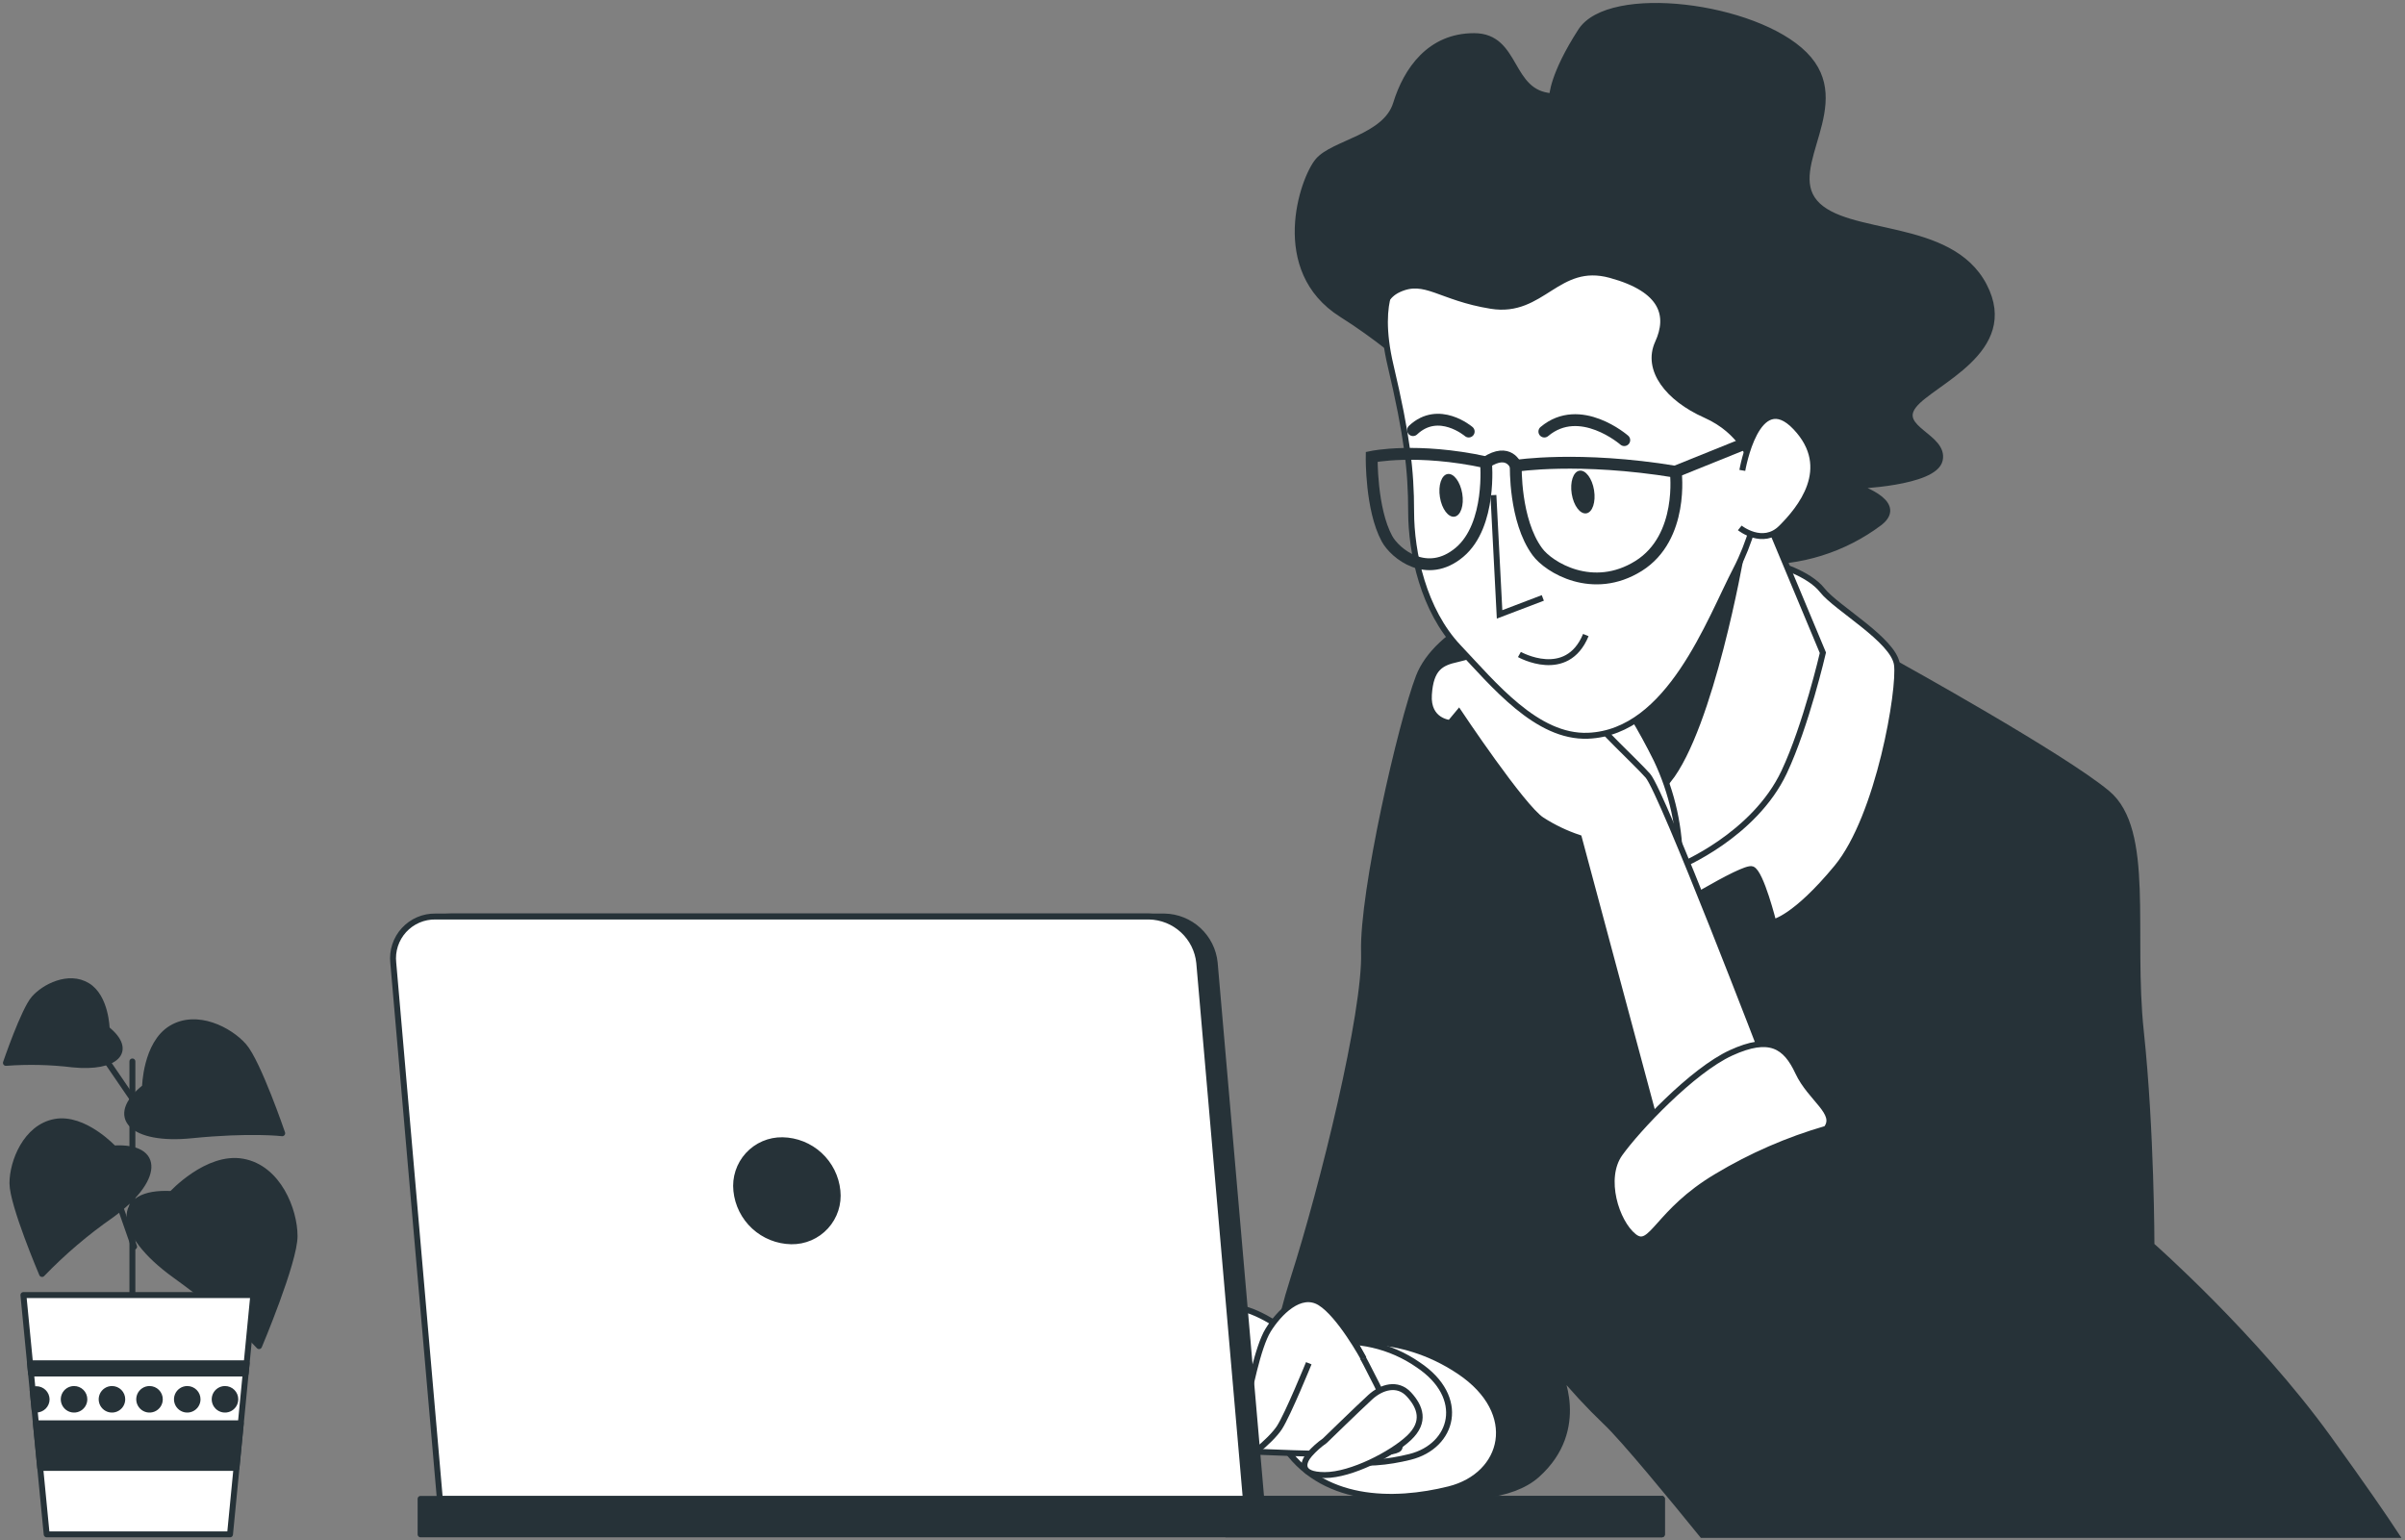 <?xml version="1.0" encoding="UTF-8"?> <svg xmlns="http://www.w3.org/2000/svg" width="406" height="260" viewBox="0 0 406 260" fill="none"><rect x="0" y="0" width="406" height="260" fill="#808080" stroke="none"/><path d="M22.64 210.478L18.59 198.898" stroke="#263238" stroke-linecap="round" stroke-linejoin="round"></path><path d="M22.35 179.208V222.348" stroke="#263238" stroke-linecap="round" stroke-linejoin="round"></path><path d="M28.99 201.588C28.99 201.588 34.99 195.038 40.99 196.128C46.99 197.218 49.73 204.328 49.73 208.698C49.73 213.068 43.73 227.268 43.73 227.268C43.73 227.268 39.36 222.358 29.52 215.268C19.68 208.178 19.15 201.038 28.99 201.588Z" fill="#263238" stroke="#263238" stroke-linecap="round" stroke-linejoin="round"></path><path d="M28.99 201.588C34.14 204.506 38.315 208.878 40.99 214.158" stroke="#263238" stroke-linecap="round" stroke-linejoin="round"></path><path d="M19.19 193.898C19.19 193.898 14.19 188.508 9.28 189.418C4.37 190.328 2.09 196.188 2.1 199.788C2.11 203.388 7.1 215.088 7.1 215.088C10.656 211.402 14.565 208.073 18.77 205.148C26.86 199.278 27.3 193.428 19.19 193.898Z" fill="#263238" stroke="#263238" stroke-linecap="round" stroke-linejoin="round"></path><path d="M19.19 193.898C14.946 196.306 11.511 199.918 9.32 204.278" stroke="#263238" stroke-linecap="round" stroke-linejoin="round"></path><path d="M23.22 186.739L15.69 175.729" stroke="#263238" stroke-linecap="round" stroke-linejoin="round"></path><path d="M24.48 183.548C24.48 183.548 24.6 176.228 28.91 173.618C33.22 171.008 38.77 173.888 41.16 176.618C43.55 179.348 47.64 191.328 47.64 191.328C47.64 191.328 42.26 190.678 32.31 191.678C22.36 192.678 18.12 188.588 24.48 183.548Z" fill="#263238" stroke="#263238" stroke-linecap="round" stroke-linejoin="round"></path><path d="M24.48 183.548C29.252 182.526 34.22 182.936 38.76 184.728" stroke="#263238" stroke-linecap="round" stroke-linejoin="round"></path><path d="M18.01 173.728C18.01 173.728 17.92 168.338 14.75 166.418C11.58 164.498 7.48 166.618 5.75 168.598C4.02 170.578 1 179.448 1 179.448C4.759 179.167 8.537 179.254 12.28 179.708C19.58 180.438 22.64 177.438 18.01 173.728Z" fill="#263238" stroke="#263238" stroke-linecap="round" stroke-linejoin="round"></path><path d="M18.01 173.729C14.498 172.976 10.841 173.278 7.5 174.599" stroke="#263238" stroke-linecap="round" stroke-linejoin="round"></path><path d="M3.95 218.648H42.76L38.83 259.048H7.88L3.95 218.648Z" fill="white" stroke="#263238" stroke-linecap="round" stroke-linejoin="round"></path><path d="M14.24 236.248C14.24 236.592 14.138 236.929 13.947 237.215C13.755 237.501 13.484 237.724 13.166 237.856C12.848 237.988 12.498 238.022 12.161 237.955C11.823 237.888 11.513 237.722 11.27 237.479C11.026 237.235 10.861 236.925 10.793 236.588C10.726 236.25 10.761 235.9 10.892 235.582C11.024 235.265 11.247 234.993 11.533 234.802C11.819 234.61 12.156 234.508 12.5 234.508C12.729 234.507 12.956 234.551 13.167 234.638C13.379 234.725 13.571 234.853 13.733 235.015C13.895 235.177 14.023 235.369 14.11 235.581C14.197 235.793 14.241 236.019 14.24 236.248Z" fill="#263238" stroke="#263238" stroke-linecap="round" stroke-linejoin="round"></path><path d="M20.64 236.248C20.64 236.592 20.538 236.929 20.347 237.215C20.156 237.501 19.884 237.724 19.566 237.856C19.248 237.988 18.898 238.022 18.561 237.955C18.223 237.888 17.913 237.722 17.67 237.479C17.426 237.235 17.261 236.925 17.194 236.588C17.126 236.25 17.161 235.9 17.293 235.582C17.424 235.265 17.647 234.993 17.933 234.802C18.22 234.61 18.556 234.508 18.9 234.508C19.129 234.507 19.356 234.551 19.567 234.638C19.779 234.725 19.972 234.853 20.133 235.015C20.295 235.177 20.423 235.369 20.51 235.581C20.597 235.793 20.641 236.019 20.64 236.248Z" fill="#263238" stroke="#263238" stroke-linecap="round" stroke-linejoin="round"></path><path d="M41.47 231.898H5.24L5.07 230.168H41.64L41.47 231.898Z" fill="#263238" stroke="#263238" stroke-linecap="round" stroke-linejoin="round"></path><path d="M6.79 247.828L6.06 240.298H40.65L39.92 247.828H6.79Z" fill="#263238" stroke="#263238" stroke-linecap="round" stroke-linejoin="round"></path><path d="M7.87 236.249C7.87 236.477 7.825 236.702 7.737 236.913C7.65 237.123 7.522 237.315 7.36 237.475C7.198 237.636 7.006 237.763 6.795 237.85C6.584 237.936 6.358 237.98 6.13 237.979H5.83L5.51 234.659C5.708 234.582 5.918 234.542 6.13 234.539C6.586 234.539 7.025 234.718 7.35 235.038C7.675 235.357 7.862 235.792 7.87 236.249Z" fill="#263238" stroke="#263238" stroke-linecap="round" stroke-linejoin="round"></path><path d="M26.98 236.248C26.98 236.592 26.878 236.929 26.687 237.215C26.495 237.501 26.224 237.724 25.906 237.856C25.588 237.988 25.238 238.022 24.901 237.955C24.563 237.888 24.253 237.722 24.01 237.479C23.766 237.235 23.601 236.925 23.533 236.588C23.466 236.25 23.501 235.9 23.632 235.582C23.764 235.265 23.987 234.993 24.273 234.802C24.559 234.61 24.896 234.508 25.24 234.508C25.469 234.507 25.696 234.551 25.907 234.638C26.119 234.725 26.311 234.853 26.473 235.015C26.635 235.177 26.763 235.369 26.85 235.581C26.937 235.793 26.981 236.019 26.98 236.248Z" fill="#263238" stroke="#263238" stroke-linecap="round" stroke-linejoin="round"></path><path d="M39.72 236.248C39.72 236.592 39.618 236.929 39.427 237.215C39.236 237.501 38.964 237.724 38.646 237.856C38.328 237.988 37.978 238.022 37.641 237.955C37.303 237.888 36.993 237.722 36.75 237.479C36.506 237.235 36.34 236.925 36.273 236.588C36.206 236.25 36.241 235.9 36.372 235.582C36.504 235.265 36.727 234.993 37.013 234.802C37.299 234.61 37.636 234.508 37.98 234.508C38.209 234.507 38.436 234.551 38.647 234.638C38.859 234.725 39.051 234.853 39.213 235.015C39.375 235.177 39.503 235.369 39.59 235.581C39.677 235.793 39.721 236.019 39.72 236.248Z" fill="#263238" stroke="#263238" stroke-linecap="round" stroke-linejoin="round"></path><path d="M33.35 236.248C33.35 236.592 33.248 236.929 33.057 237.215C32.866 237.501 32.594 237.724 32.276 237.856C31.958 237.988 31.608 238.022 31.271 237.955C30.933 237.888 30.623 237.722 30.38 237.479C30.136 237.235 29.971 236.925 29.904 236.588C29.836 236.25 29.871 235.9 30.003 235.582C30.134 235.265 30.357 234.993 30.643 234.802C30.93 234.61 31.266 234.508 31.61 234.508C31.839 234.507 32.066 234.551 32.278 234.638C32.489 234.725 32.682 234.853 32.843 235.015C33.005 235.177 33.133 235.369 33.22 235.581C33.307 235.793 33.351 236.019 33.35 236.248Z" fill="#263238" stroke="#263238" stroke-linecap="round" stroke-linejoin="round"></path><path d="M287.37 259.149C282.57 253.229 274 242.789 271.05 240.049C268.213 237.331 265.541 234.446 263.05 231.409C263.05 231.409 268.12 241.239 259.48 248.989C250.84 256.739 225.2 250.779 219.54 246.609C213.88 242.439 213.28 231.709 218.34 215.909C223.4 200.109 230.57 170.909 230.27 160.769C229.97 150.629 236.53 122.019 239.51 114.269C242.49 106.519 254.71 100.859 267.23 98.179C279.75 95.499 313.43 109.499 313.43 109.499L320.28 112.179C320.28 112.179 348.28 127.679 355.75 133.939C363.22 140.199 359.63 157.489 361.41 174.179C363.19 190.869 363.2 210.249 363.2 210.249C363.2 210.249 380.49 225.449 393.01 242.729C399.01 251.049 402.5 256.119 404.48 259.149H287.37Z" fill="#263238" stroke="#263238" stroke-miterlimit="10"></path><path d="M225.9 226.859C225.9 226.859 235.9 224.509 246.38 231.539C256.86 238.569 254 249.099 244.63 251.439C235.26 253.779 222.97 253.779 216.53 243.829C210.09 233.879 221.21 226.269 225.9 226.859Z" fill="white" stroke="#263238" stroke-miterlimit="10"></path><path d="M223.41 226.769C229.016 225.879 234.749 227.19 239.41 230.429C247.63 235.909 245.35 244.139 238.04 245.969C230.73 247.799 221.13 247.799 216.1 240.029C211.07 232.259 219.76 226.319 223.41 226.769Z" fill="white" stroke="#263238" stroke-miterlimit="10"></path><path d="M246.55 160.109C246.22 154.669 246.01 150.959 246.01 150.629" stroke="#263238" stroke-miterlimit="10"></path><path d="M263 231.409C263 231.409 252.27 220.979 250.49 209.049C249.38 201.699 247.94 181.669 247 167.099" stroke="#263238" stroke-miterlimit="10"></path><path d="M233.87 180.309C236.57 188.989 241.57 202.019 249.29 210.839" stroke="#263238" stroke-miterlimit="10"></path><path d="M231.41 171.199C231.41 171.199 231.83 173.199 232.72 176.399" stroke="#263238" stroke-miterlimit="10"></path><path d="M232.35 205.188C237.621 211.226 243.847 216.358 250.78 220.378" stroke="#263238" stroke-miterlimit="10"></path><path d="M227.24 198.619C228.332 200.265 229.518 201.847 230.79 203.359" stroke="#263238" stroke-miterlimit="10"></path><path d="M216.8 223.959C226.745 220.945 237.389 221.151 247.21 224.549C263.9 230.219 262.11 243.029 260.62 245.119" stroke="#263238" stroke-miterlimit="10"></path><path d="M262.04 16.249C262.04 16.249 262.04 12.739 266.87 5.249C271.7 -2.241 296.29 0.859 304.63 9.199C312.97 17.539 301.12 28.079 306.39 34.199C311.66 40.319 329.22 37.269 334.93 48.249C340.64 59.229 326.15 64.489 323.07 68.439C319.99 72.389 328.34 73.709 327.46 77.659C326.58 81.609 312.98 82.049 312.98 82.049C312.98 82.049 321.76 84.689 317.37 88.199C311.32 92.774 303.868 95.103 296.29 94.789C287.51 94.349 289.71 77.219 290.58 64.489C291.45 51.759 280.05 37.709 266.87 39.019C253.69 40.329 239.65 55.269 241.87 61.859C244.09 68.449 238.36 60.539 226.5 53.069C214.64 45.599 219.91 30.239 222.5 27.169C225.09 24.099 233.91 23.219 235.67 17.509C237.43 11.799 241.38 6.099 248.84 6.099C256.3 6.099 254.58 15.809 262.04 16.249Z" fill="#263238" stroke="#263238" stroke-miterlimit="10"></path><path d="M299.64 95.189C299.64 95.189 305.3 96.679 307.64 99.669C309.98 102.659 319.64 108.039 320.23 112.179C320.82 116.319 317.23 137.819 310.1 146.459C302.97 155.099 299.37 155.699 299.37 155.699C299.37 155.699 297.28 147.359 295.79 146.759C294.3 146.159 280.59 154.759 280.59 154.759C280.59 154.759 278.21 140.759 276.71 140.759C275.21 140.759 270.46 145.529 270.46 145.529C270.46 145.529 268.67 133.599 269.86 124.359C271.05 115.119 278.8 103.799 284.46 99.919C290.12 96.039 294.64 92.509 299.64 95.189Z" fill="white" stroke="#263238" stroke-miterlimit="10"></path><path d="M296.73 83.869L307.73 110.209C307.73 110.209 304.9 122.479 301.18 130.369C296.11 141.099 283.58 146.209 283.58 146.209C283.66 139.985 282.309 133.827 279.63 128.209C277.127 123.134 274.19 118.286 270.85 113.719C270.85 113.719 290.58 94.409 296.73 83.869Z" fill="white" stroke="#263238" stroke-miterlimit="10"></path><path d="M293.89 93.859C293.89 93.859 288.84 122.729 281.62 131.749L274.77 118.749L292.77 90.599L293.89 93.859Z" fill="#263238" stroke="#263238" stroke-miterlimit="10"></path><path d="M298.18 179.549C298.18 179.549 280.59 133.639 278.18 130.959C275.77 128.279 270.43 123.509 268.04 120.229C265.65 116.949 259.1 108.609 256.71 108.609C254.32 108.609 248.71 110.689 245.98 111.289C243.25 111.889 241.51 112.779 241.22 117.289C240.93 121.799 244.79 122.059 244.79 122.059L246.28 120.269C246.28 120.269 257.01 136.369 260.28 138.449C262.233 139.706 264.336 140.714 266.54 141.449L280.85 194.809L298.18 179.549Z" fill="white" stroke="#263238" stroke-miterlimit="10"></path><path d="M236.14 46.428C236.14 46.428 231.97 49.908 234.75 61.709C237.53 73.508 238.22 79.418 238.22 86.368C238.22 93.319 240.3 103.039 246.22 109.289C252.14 115.539 259.41 124.569 268.09 124.219C281.84 123.669 288.58 104.769 293.09 96.088C297.6 87.409 298.64 75.599 298.64 70.739C298.64 65.879 297.95 54.419 291.7 45.739C285.45 37.059 268.43 33.589 261.14 34.629C253.85 35.669 244.82 36.709 236.14 46.428Z" fill="white" stroke="#263238" stroke-miterlimit="10"></path><path d="M295.52 77.689C295.52 77.689 294.13 72.829 287.88 70.049C281.63 67.269 277.81 62.409 279.88 57.889C281.95 53.369 280.88 48.889 271.88 46.429C262.88 43.969 260.42 53.029 251.74 51.639C243.06 50.249 240.63 46.779 236.12 48.859C231.61 50.939 233.69 56.859 233.69 56.859C233.69 56.859 228.13 46.789 238.89 35.329C249.65 23.869 275.7 19.699 293.76 32.899C311.82 46.099 301.4 76.999 301.4 76.999C301.4 76.999 300.38 78.379 295.52 77.689Z" fill="#263238" stroke="#263238" stroke-miterlimit="10"></path><path d="M252.11 83.589L253.15 103.729L260.45 100.949" stroke="#263238" stroke-miterlimit="10"></path><path d="M256.5 110.5C256.5 110.5 264.5 115 267.71 107.219" stroke="#263238" stroke-miterlimit="10"></path><path d="M265.33 83.379C265.65 85.379 266.76 86.839 267.8 86.669C268.84 86.499 269.42 84.749 269.1 82.759C268.78 80.769 267.67 79.299 266.63 79.469C265.59 79.639 265.01 81.389 265.33 83.379Z" fill="#263238"></path><path d="M243.08 83.939C243.4 85.939 244.51 87.399 245.55 87.229C246.59 87.059 247.18 85.309 246.85 83.329C246.52 81.349 245.42 79.859 244.38 80.029C243.34 80.199 242.76 81.949 243.08 83.939Z" fill="#263238"></path><path d="M274.2 74.309C274.2 74.309 266.73 67.799 260.71 72.859" stroke="#263238" stroke-width="2" stroke-miterlimit="10" stroke-linecap="round"></path><path d="M247.94 72.859C247.94 72.859 242.88 68.529 238.54 72.619" stroke="#263238" stroke-width="2" stroke-miterlimit="10" stroke-linecap="round"></path><path d="M255.89 78.648C255.89 78.648 266.49 76.959 282.89 79.648C282.89 79.648 284.33 90.728 276.62 95.549C268.91 100.369 261.44 95.788 259.52 93.138C255.64 87.859 255.89 78.648 255.89 78.648Z" stroke="#263238" stroke-width="2" stroke-miterlimit="10"></path><path d="M231.56 77.129C231.56 77.129 239.14 75.519 250.86 78.049C250.86 78.049 251.86 88.649 246.38 93.249C240.9 97.849 235.52 93.479 234.14 90.949C231.42 85.939 231.56 77.129 231.56 77.129Z" stroke="#263238" stroke-width="2" stroke-miterlimit="10"></path><path d="M255.89 78.648C255.89 78.648 254.75 75.529 250.89 78.049" stroke="#263238" stroke-width="2" stroke-miterlimit="10"></path><path d="M299.02 73.099L282.88 79.609" stroke="#263238" stroke-width="2" stroke-miterlimit="10"></path><path d="M294.13 79.419C294.13 79.419 296.56 65.189 303.13 72.129C309.7 79.069 303.82 86.019 300.7 89.129C297.58 92.239 293.7 89.129 293.7 89.129" fill="white"></path><path d="M294.13 79.419C294.13 79.419 296.56 65.189 303.13 72.129C309.7 79.069 303.82 86.019 300.7 89.129C297.58 92.239 293.7 89.129 293.7 89.129" stroke="#263238" stroke-miterlimit="10"></path><path d="M320.15 149.579C315.871 157.517 312.976 166.127 311.59 175.039C309.5 189.349 309.8 192.039 309.8 192.039L299.37 179.529C299.37 179.529 282.37 191.449 279.7 195.319C277.03 199.189 276.7 200.389 276.7 200.389C276.7 200.389 276.7 223.639 286.54 237.649C296.38 251.659 301.15 251.649 310.68 251.649C320.21 251.649 332.44 242.699 339 227.799C345.56 212.899 350.93 191.169 352.12 189.039C353.31 186.909 357.19 175.039 357.19 175.039" fill="#263238"></path><path d="M320.15 149.579C315.871 157.517 312.976 166.127 311.59 175.039C309.5 189.349 309.8 192.039 309.8 192.039L299.37 179.529C299.37 179.529 282.37 191.449 279.7 195.319C277.03 199.189 276.7 200.389 276.7 200.389C276.7 200.389 276.7 223.639 286.54 237.649C296.38 251.659 301.15 251.649 310.68 251.649C320.21 251.649 332.44 242.699 339 227.799C345.56 212.899 350.93 191.169 352.12 189.039C353.31 186.909 357.19 175.039 357.19 175.039" stroke="#263238" stroke-miterlimit="10"></path><path d="M324.06 209.529C325.15 210.809 326.06 211.879 326.79 212.629" stroke="#263238" stroke-miterlimit="10"></path><path d="M309.8 192.039C309.8 192.039 315.37 199.039 320.37 205.089" stroke="#263238" stroke-miterlimit="10"></path><path d="M308.31 190.569C301.827 192.44 295.615 195.146 289.83 198.619C279.7 204.619 278.83 211.139 275.83 208.759C272.83 206.379 270.47 198.919 273.45 194.759C276.43 190.599 285.67 180.759 292.22 177.759C298.77 174.759 301.46 176.559 303.55 181.039C305.64 185.519 310.4 187.889 308.31 190.569Z" fill="white" stroke="#263238" stroke-miterlimit="10"></path><path d="M308.64 214.969C308.562 217.807 308.132 220.626 307.36 223.359" stroke="#263238" stroke-miterlimit="10"></path><path d="M308.31 190.569C308.31 190.569 309.02 200.569 308.87 209.879" stroke="#263238" stroke-miterlimit="10"></path><path d="M298.18 195.639C298.18 195.639 296.09 207.269 293.7 212.329" stroke="#263238" stroke-miterlimit="10"></path><path d="M227.53 224.549C227.53 224.549 237.67 242.439 236.18 244.549C234.69 246.659 201.6 244.549 201.6 244.549L199.82 237.399C199.82 237.399 192.96 240.079 187.59 240.079C182.22 240.079 186.4 238.589 188.19 236.799C189.98 235.009 200.41 228.459 201.31 227.859C202.21 227.259 219.49 222.759 227.53 224.549Z" fill="white" stroke="#263238" stroke-miterlimit="10"></path><path d="M205.94 222.489C205.94 222.489 201.15 221.048 199.87 224.088C198.59 227.128 199.23 240.089 199.71 243.409C200.19 246.729 202.42 246.599 203.38 243.409C204.34 240.219 206.58 222.969 206.58 222.969L205.94 222.489Z" fill="white" stroke="#263238" stroke-miterlimit="10"></path><path d="M216 223.929C216 223.929 208.81 218.979 206.73 221.529C204.65 224.079 202.73 244.209 202.1 245.649C201.47 247.089 204.82 248.199 206.1 246.759C207.38 245.319 211.05 237.979 212.16 235.269C213.27 232.559 216 223.929 216 223.929Z" fill="white" stroke="#263238" stroke-miterlimit="10"></path><path d="M230.21 229.359C230.21 229.359 226.21 222.008 222.86 219.938C219.51 217.868 215.86 221.689 214.08 224.569C212.3 227.449 210.89 234.948 210.08 238.618C209.27 242.288 207.08 246.439 208.32 246.919C209.56 247.399 214.55 243.249 215.99 241.019C217.43 238.789 220.94 230.159 220.94 230.159" fill="white"></path><path d="M230.21 229.359C230.21 229.359 226.21 222.008 222.86 219.938C219.51 217.868 215.86 221.689 214.08 224.569C212.3 227.449 210.89 234.948 210.08 238.618C209.27 242.288 207.08 246.439 208.32 246.919C209.56 247.399 214.55 243.249 215.99 241.019C217.43 238.789 220.94 230.159 220.94 230.159" stroke="#263238" stroke-miterlimit="10"></path><path d="M223.64 243.249C223.64 243.249 229.39 237.659 231.31 235.899C233.23 234.139 235.94 233.349 237.85 235.429C239.76 237.509 240.73 240.059 237.85 242.769C234.97 245.479 228.13 249.039 223.64 249.039C219.15 249.039 219.97 246.799 221.09 245.529C221.847 244.671 222.703 243.905 223.64 243.249Z" fill="white" stroke="#263238" stroke-miterlimit="10"></path><path d="M280.55 259.049H71V253.059L280.55 253.059V259.049Z" fill="#263238" stroke="#263238" stroke-linecap="round" stroke-linejoin="round"></path><path d="M280.55 259.049H206.99V253.059H280.55V259.049Z" fill="#263238" stroke="#263238" stroke-linecap="round" stroke-linejoin="round"></path><path d="M212.92 253.039H76.86L69 162.549C68.892 161.554 68.997 160.548 69.308 159.598C69.618 158.647 70.128 157.773 70.802 157.034C71.477 156.296 72.3 155.709 73.219 155.313C74.138 154.917 75.13 154.722 76.13 154.739H196.58C198.704 154.779 200.739 155.596 202.301 157.035C203.864 158.474 204.845 160.436 205.06 162.549L212.92 253.039Z" fill="#263238" stroke="#263238" stroke-linecap="round" stroke-linejoin="round"></path><path d="M210.31 253.039H74.25L66.39 162.549C66.282 161.554 66.387 160.548 66.697 159.598C67.008 158.647 67.518 157.773 68.192 157.034C68.866 156.296 69.69 155.709 70.609 155.313C71.527 154.917 72.52 154.722 73.52 154.739H193.97C196.094 154.779 198.129 155.596 199.691 157.035C201.254 158.474 202.235 160.436 202.45 162.549L210.31 253.039Z" fill="white" stroke="#263238" stroke-linecap="round" stroke-linejoin="round"></path><path d="M141.37 201.039C141.135 198.729 140.062 196.586 138.354 195.014C136.646 193.442 134.421 192.551 132.1 192.509C131.007 192.49 129.923 192.703 128.92 193.135C127.916 193.567 127.016 194.208 126.279 195.015C125.542 195.822 124.986 196.776 124.646 197.815C124.306 198.853 124.192 199.952 124.31 201.039C124.544 203.348 125.617 205.492 127.325 207.064C129.034 208.636 131.259 209.527 133.58 209.569C134.672 209.588 135.756 209.374 136.76 208.942C137.764 208.51 138.664 207.869 139.401 207.062C140.137 206.256 140.694 205.301 141.034 204.263C141.373 203.224 141.488 202.125 141.37 201.039Z" fill="#263238" stroke="#263238" stroke-linecap="round" stroke-linejoin="round"></path></svg> 